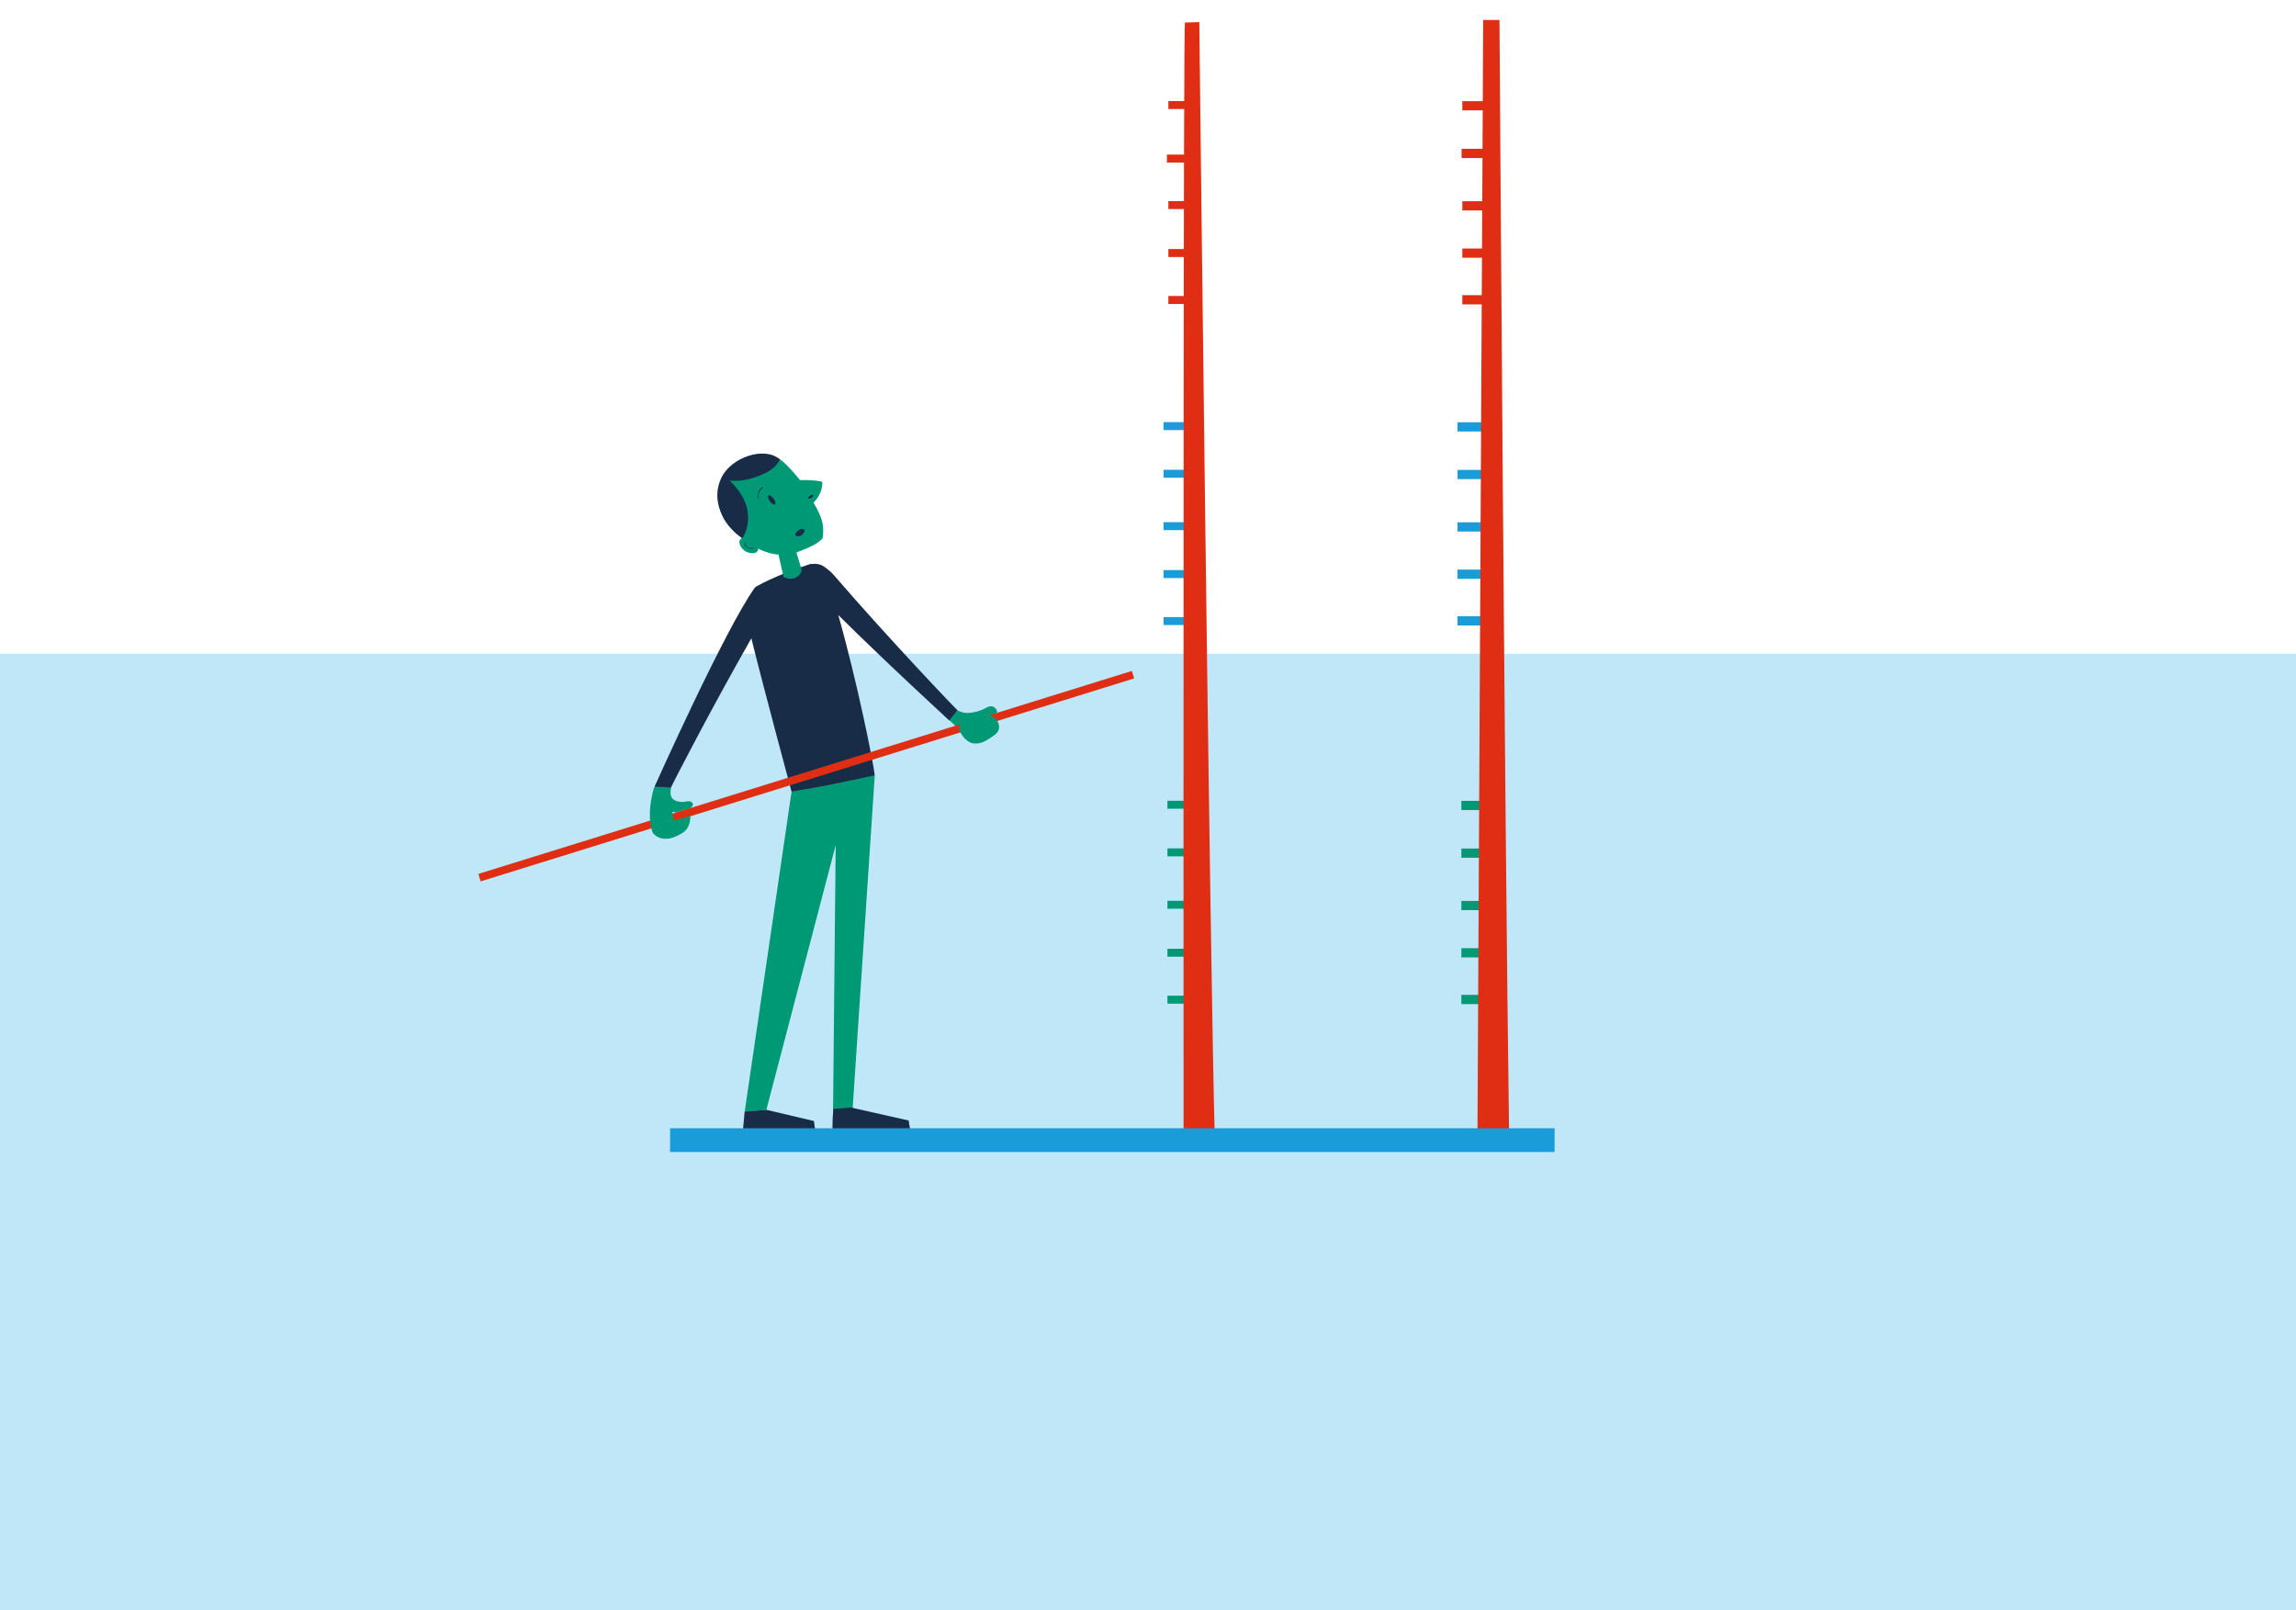<svg width="100%" height="100%" viewBox="0 0 288 202" fill="none" xmlns="http://www.w3.org/2000/svg">
    <rect x="0" y="82" width="288" height="120" fill="#BFE7F8"/>
    <g clip-path="url(#clip0_2301_59902)" transform="translate(60,2.5) rotate(0)">
        <path fill-rule="evenodd" clip-rule="evenodd" d="M39.782 93.437L33.408 136.967L36.128 136.702L44.825 103.506L44.495 136.854L46.947 136.606L49.726 94.757L39.782 93.437Z" fill="#009976"/>
        <path fill-rule="evenodd" clip-rule="evenodd" d="M33.402 136.931L33.188 139.299C33.379 139.17 42.261 139.28 42.261 139.28L42.092 138.112L36.132 136.705L33.402 136.931Z" fill="#182C48"/>
        <path fill-rule="evenodd" clip-rule="evenodd" d="M44.53 136.592C44.53 136.592 44.306 139.283 44.497 139.22C44.689 139.157 54.165 139.197 54.165 139.197L53.973 138.045L46.768 136.423L44.53 136.592Z" fill="#182C48"/>
        <path fill-rule="evenodd" clip-rule="evenodd" d="M21.893 101.953C22.114 102.215 22.351 102.394 22.602 102.497C23.14 102.318 23.645 102.01 23.952 101.555C24.186 101.203 24.253 100.938 24.177 100.52C24.117 100.192 24.018 99.87 24.2 99.561C24.345 99.312 24.437 99.312 24.705 99.395C24.952 99.475 25.52 99.117 26.269 99.004C26.665 98.944 27.246 98.354 26.672 98.065C26.335 97.896 25.84 98.121 25.48 98.095C25.038 98.062 24.53 97.942 24.266 97.547C23.913 97.013 24.239 95.915 24.404 95.517C24.454 95.398 23.814 95.477 23.701 95.457C23.427 95.404 23.153 95.365 22.876 95.325C22.767 95.308 22.249 96.154 22.153 96.094C22.163 96.101 22.104 96.22 21.998 96.416C21.612 97.906 21.364 99.392 21.625 100.941C21.688 101.306 21.774 101.645 21.893 101.953Z" fill="#009976"/>
        <path fill-rule="evenodd" clip-rule="evenodd" d="M60.414 86.739C59.889 86.543 59.381 86.244 58.896 86.065C58.783 86.025 58.434 87.226 58.434 87.226L59.879 88.577C60.394 88.971 60.523 89.545 60.968 90.007C61.586 90.64 62.695 90.799 63.246 89.99C63.322 89.88 63.385 89.754 63.5 89.685C63.579 89.635 63.675 89.625 63.764 89.602C64.21 89.496 64.972 88.879 64.718 88.335C64.573 88.023 63.794 88.036 63.738 87.81C63.658 87.505 64.678 87.061 64.893 86.987C64.959 86.964 65.031 86.941 65.058 86.878C65.071 86.845 65.071 86.808 65.068 86.775C65.028 86.4 64.678 86.085 64.305 86.085C63.982 86.085 63.701 86.287 63.414 86.43C62.886 86.696 62.002 86.915 61.398 86.931C61.064 86.944 60.737 86.862 60.414 86.739Z" fill="#009976"/>
        <path fill-rule="evenodd" clip-rule="evenodd" d="M60.086 86.57C59.789 86.321 51.534 77.675 44.685 69.739C44.656 69.716 44.335 69.341 44.306 69.325C43.032 68.183 42.721 68.183 41.619 68.25C37.242 69.67 34.774 71.083 34.694 71.192C30.945 76.411 22.109 96.161 22.109 96.161C22.562 96.227 23.185 96.177 24.152 96.287C24.317 95.912 29.027 86.712 34.246 77.569C35.734 83.597 39.286 96.784 39.286 96.784C44.055 96.018 44.801 95.769 49.725 94.754C49.57 93.201 47.445 82.678 45.147 74.643C51.032 80.495 59.089 87.883 59.089 87.883C59.257 87.505 59.637 87.263 60.086 86.57Z" fill="#182C48"/>
        <path fill-rule="evenodd" clip-rule="evenodd" d="M37.283 54.926C35.402 54.349 33.61 55.162 32.316 56.548C31.392 57.541 30.62 58.718 30.359 60.069C30.095 61.449 30.729 62.825 31.745 63.797C32.181 64.216 32.633 64.62 33.102 64.999C32.501 65.251 32.709 66.027 33.359 66.554C33.676 66.813 34.461 67.055 34.884 66.76C35.042 66.651 35.105 66.495 35.118 66.326C35.917 66.727 36.759 66.996 37.653 67.062L38.28 69.842C38.28 69.842 39.062 70.373 39.864 69.912C40.633 69.467 40.538 68.91 40.538 68.91L39.904 66.793C40.079 66.737 40.241 66.664 40.403 66.604C42.759 65.735 43.188 65.002 43.188 65.002C43.422 63.429 43.145 62.414 42.039 60.536C43.152 59.544 43.224 57.992 43.106 57.929C42.97 57.859 41.95 57.676 40.35 57.72C39.534 56.691 38.396 55.454 37.722 55.029C37.429 54.85 37.614 55.029 37.283 54.926Z" fill="#009976"/>
        <path fill-rule="evenodd" clip-rule="evenodd" d="M37.032 60.035C37.257 60.34 37.336 60.662 37.211 60.759C37.082 60.855 36.798 60.686 36.574 60.38C36.349 60.078 36.27 59.753 36.395 59.66C36.521 59.561 36.808 59.73 37.032 60.035Z" fill="#182C48"/>
        <path fill-rule="evenodd" clip-rule="evenodd" d="M40.362 64.723C40.656 64.65 41.256 63.953 40.685 63.837C40.563 63.814 40.434 63.857 40.322 63.914C40.134 64.013 39.969 64.156 39.844 64.332C39.801 64.395 39.761 64.464 39.755 64.541C39.735 64.829 40.19 64.763 40.362 64.723Z" fill="#182C48"/>
        <path fill-rule="evenodd" clip-rule="evenodd" d="M41.599 60.035C41.801 59.999 42.26 59.501 41.827 59.554C41.613 59.581 41.111 60.125 41.599 60.035Z" fill="#182C48"/>
        <path fill-rule="evenodd" clip-rule="evenodd" d="M33.105 65.018C30.742 63.423 29.066 60.251 30.518 57.361C31.788 54.83 35.878 53.463 37.799 55.105C37.228 56.937 33.244 58.075 31.511 57.769C35.558 61.618 33.105 65.018 33.105 65.018Z" fill="#182C48"/>
        <path d="M35.679 58.635C35.538 58.635 35.29 58.848 35.326 58.914C35.254 58.791 35.287 58.98 35.264 58.987C35.234 59.014 35.201 59.033 35.204 59.106C35.208 59.176 35.165 59.206 35.128 59.209C35.158 59.398 35.066 59.481 35.032 59.651C35.016 59.737 35.009 59.876 35.032 59.949C35.036 59.966 35.128 60.098 35.132 60.039C35.138 59.942 35.102 59.886 35.102 59.797C35.102 59.73 35.115 59.594 35.128 59.531C35.148 59.448 35.145 59.475 35.184 59.395C35.227 59.309 35.254 59.183 35.297 59.103C35.33 59.04 35.376 59.03 35.412 58.97C35.442 58.924 35.465 58.844 35.498 58.804C35.574 58.712 35.689 58.794 35.752 58.662C35.732 58.642 35.709 58.635 35.679 58.635Z" fill="#182C48"/>
        <path d="M33.625 66C33.576 65.961 33.529 65.917 33.503 65.858C33.49 65.825 33.5 65.795 33.486 65.758C33.477 65.732 33.45 65.702 33.444 65.675C33.43 65.609 33.506 65.549 33.473 65.486C33.457 65.493 33.444 65.509 33.434 65.529C33.381 65.622 33.384 65.821 33.427 65.805C33.348 65.831 33.44 65.841 33.437 65.858C33.437 65.881 33.437 65.907 33.467 65.917C33.5 65.927 33.496 65.961 33.483 65.984C33.562 65.994 33.579 66.047 33.615 66.093C33.638 66.136 33.704 66.183 33.751 66.206C33.843 66.249 33.925 66.226 33.998 66.319C34.015 66.299 34.048 66.286 34.077 66.312C34.11 66.342 34.133 66.329 34.16 66.322C34.176 66.309 34.246 66.402 34.223 66.312C34.233 66.359 34.447 66.296 34.513 66.209C34.526 66.193 34.533 66.173 34.533 66.153C34.444 66.14 34.427 66.239 34.351 66.249C34.318 66.252 34.272 66.236 34.236 66.236C34.193 66.236 34.166 66.259 34.12 66.256C33.988 66.246 33.803 66.17 33.708 66.073C33.685 66.047 33.655 66.024 33.625 66Z" fill="#182C48"/>
        <path d="M81.972 81.66L0.004 107.117L0.291 108.052L82.26 82.595L81.972 81.66Z" fill="#DF2E14"/>
        <path d="M90.063 10.175H86.555V11.174H90.063V10.175Z" fill="#DF2E14"/>
        <path d="M127.256 10.188H123.428V11.346H127.256V10.188Z" fill="#DF2E14"/>
        <path d="M90.096 16.89H86.373V17.889H90.096V16.89Z" fill="#DF2E14"/>
        <path d="M127.376 16.167H123.336V17.325H127.376V16.167Z" fill="#DF2E14"/>
        <path d="M90.436 22.722H86.555V23.721H90.436V22.722Z" fill="#DF2E14"/>
        <path d="M127.629 22.739H123.428V23.897H127.629V22.739Z" fill="#DF2E14"/>
        <path d="M90.397 28.737H86.555V29.736H90.397V28.737Z" fill="#DF2E14"/>
        <path d="M128.025 28.671H123.428V29.829H128.025V28.671Z" fill="#DF2E14"/>
        <path d="M90.317 34.629H86.555V35.628H90.317V34.629Z" fill="#DF2E14"/>
        <path d="M128.108 34.523H123.428V35.681H128.108V34.523Z" fill="#DF2E14"/>
        <path d="M89.462 50.447H85.953V51.446H89.462V50.447Z" fill="#1A9CD8"/>
        <path d="M126.653 50.464H122.824V51.622H126.653V50.464Z" fill="#1A9CD8"/>
        <path d="M89.676 56.426H85.953V57.424H89.676V56.426Z" fill="#1A9CD8"/>
        <path d="M126.868 56.439H122.828V57.597H126.868V56.439Z" fill="#1A9CD8"/>
        <path d="M89.835 62.998H85.953V63.996H89.835V62.998Z" fill="#1A9CD8"/>
        <path d="M127.026 63.014H122.824V64.172H127.026V63.014Z" fill="#1A9CD8"/>
        <path d="M89.795 69.009H85.953V70.008H89.795V69.009Z" fill="#1A9CD8"/>
        <path d="M127.422 68.946H122.824V70.104H127.422V68.946Z" fill="#1A9CD8"/>
        <path d="M89.716 74.901H85.953V75.9H89.716V74.901Z" fill="#1A9CD8"/>
        <path d="M127.504 74.799H122.824V75.957H127.504V74.799Z" fill="#1A9CD8"/>
        <path d="M89.948 97.939H86.439V98.938H89.948V97.939Z" fill="#009976"/>
        <path d="M127.137 97.952H123.309V99.11H127.137V97.952Z" fill="#009976"/>
        <path d="M90.162 103.914H86.439V104.913H90.162V103.914Z" fill="#009976"/>
        <path d="M127.348 103.931H123.309V105.088H127.348V103.931Z" fill="#009976"/>
        <path d="M90.321 110.486H86.439V111.485H90.321V110.486Z" fill="#009976"/>
        <path d="M127.51 110.503H123.309V111.661H127.51V110.503Z" fill="#009976"/>
        <path d="M90.281 116.501H86.439V117.5H90.281V116.501Z" fill="#009976"/>
        <path d="M127.906 116.435H123.309V117.592H127.906V116.435Z" fill="#009976"/>
        <path d="M90.202 122.393H86.439V123.392H90.202V122.393Z" fill="#009976"/>
        <path d="M127.989 122.287H123.309V123.445H127.989V122.287Z" fill="#009976"/>
        <path fill-rule="evenodd" clip-rule="evenodd" d="M61.987 87.269C62.285 87.15 62.592 87.054 62.905 87.017C63.658 86.928 64.625 87.243 65.067 87.887C65.334 88.275 65.42 88.829 65.176 89.243C65.05 89.459 64.852 89.618 64.654 89.764C64.331 90.003 63.991 90.222 63.641 90.418C63.047 90.75 62.232 90.902 61.611 90.594C61.103 90.338 60.284 89.366 60.317 88.759C60.347 88.185 60.905 87.794 61.41 87.535C61.595 87.442 61.789 87.349 61.987 87.269Z" fill="#009976"/>
        <path fill-rule="evenodd" clip-rule="evenodd" d="M21.89 101.95C22.847 103.085 24.25 102.806 25.441 102.073C26.646 101.462 26.586 100.069 26.59 99.856C26.22 99.93 24.87 100.338 24.504 100.411C24.454 100.009 24.382 99.611 24.283 99.219C24.273 99.176 24.259 99.13 24.227 99.097C24.184 99.054 24.114 99.044 24.055 99.044C23.504 99.027 23.045 99.375 22.537 99.538C22.203 99.644 21.87 99.823 21.533 99.926C21.543 100.265 21.57 100.603 21.629 100.945C21.688 101.306 21.774 101.641 21.89 101.95Z" fill="#009976"/>
        <path d="M129.303 140.431C128.725 99.365 128.088 0 128.088 0H126.045L125.322 140.434C126.652 140.457 127.976 140.454 129.303 140.431Z" fill="#DF2E14"/>
        <path d="M92.402 141.35C91.719 116.315 90.435 0.275 90.435 0.275L88.63 0.322C88.438 0.896 88.448 95.202 88.461 141.336C89.778 141.343 91.088 141.346 92.402 141.35Z" fill="#DF2E14"/>
        <path d="M135 139.017H24.051V142H135V139.017Z" fill="#1A9CD8"/>
    </g>
    <defs>
        <clipPath id="clip0_2301_59902">
            <rect width="135" height="142" fill="white"/>
        </clipPath>
    </defs>

</svg>